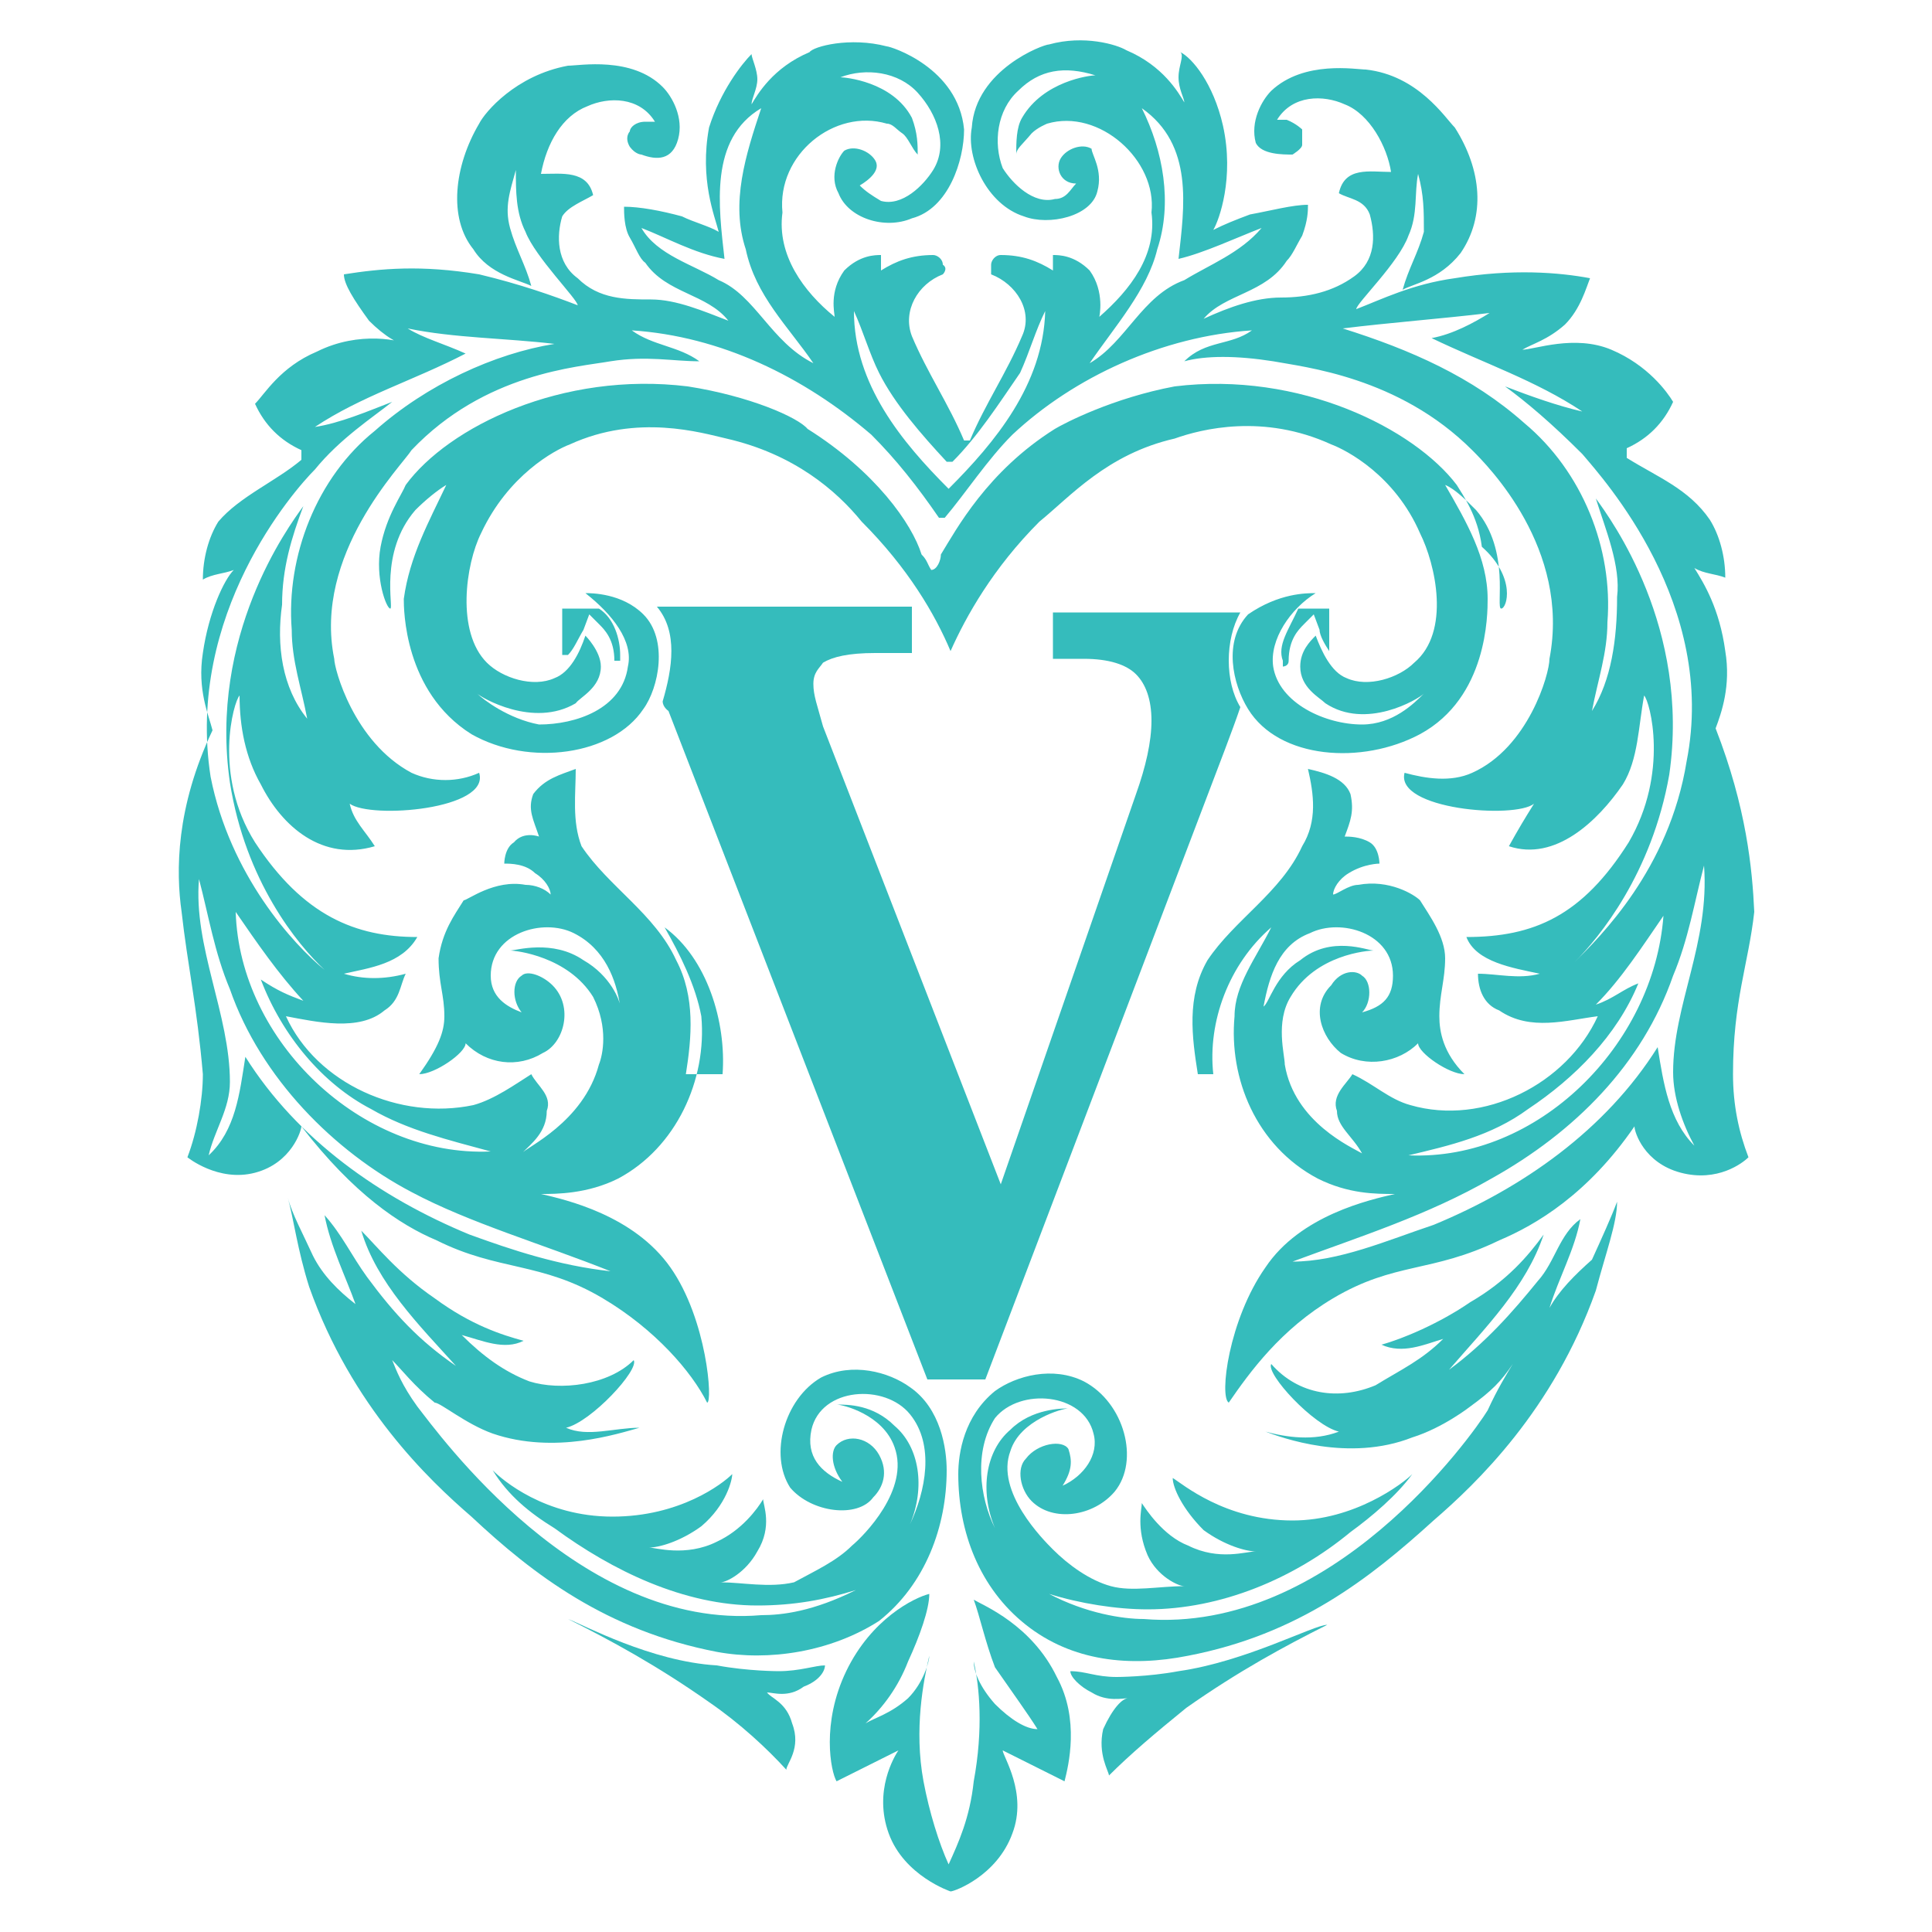 <?xml version="1.0" encoding="utf-8"?>
<!-- Generator: Adobe Illustrator 27.7.0, SVG Export Plug-In . SVG Version: 6.00 Build 0)  -->
<svg version="1.1" id="Layer_1" xmlns="http://www.w3.org/2000/svg" xmlns:xlink="http://www.w3.org/1999/xlink" x="0px" y="0px"
	 viewBox="0 0 100 100" style="enable-background:new 0 0 100 100;" xml:space="preserve">
<style type="text/css">
	.st0{fill:#35BCBC;}
</style>
<g>
	<g>
		<g>
			<path class="st0" d="M80.2,67.7c0.5-1.6,1.3-3,1.6-4.6c-1.1,0.8-1.3,2.2-2.2,3.2c-1.3,1.6-2.7,3.2-4.6,4.6c1.9-2.2,4-4.3,4.9-7
				c-0.8,1.1-1.9,2.4-3.8,3.5c-1.6,1.1-3.5,1.9-4.6,2.2c1.1,0.5,2.2,0,3.2-0.3c-1.1,1.1-2.2,1.6-3.5,2.4c-1.9,0.8-4,0.5-5.4-1.1
				c-0.3,0.5,2.2,3.2,3.5,3.5c-1.3,0.5-2.7,0.3-3.8,0c0.8,0.3,4.3,1.6,7.6,0.3c1.6-0.5,3-1.6,3-1.6c1.1-0.8,1.6-1.3,2.2-2.2
				c-0.3,0.5-0.8,1.3-1.3,2.4c-0.8,1.3-8.1,11.6-17.8,10.8c-1.1,0-3-0.3-4.9-1.3c1.6,0.5,3.5,0.8,5.1,0.8c3.8,0,7.6-1.6,10.5-4
				c1.1-0.8,2.4-1.9,3.2-3c-0.5,0.5-3,2.4-6.2,2.4c-3.5,0-5.7-1.9-6.2-2.2c0,0.5,0.5,1.6,1.6,2.7c1.1,0.8,2.2,1.1,2.7,1.1
				c-0.5,0-1.9,0.5-3.5-0.3c-1.3-0.5-2.2-1.9-2.4-2.2c0,0.3-0.3,1.3,0.3,2.7c0.5,1.1,1.6,1.6,1.9,1.6c-1.3,0-2.7,0.3-3.8,0
				s-2.2-1.1-3-1.9c-0.5-0.5-3-3-2.2-5.1c0.5-1.6,2.7-2.2,3-2.2c-0.3,0-1.9,0-3,1.1c-1.3,1.1-1.6,3.2-0.8,5.1c-0.8-1.6-1.1-4,0-5.7
				c1.3-1.6,4.6-1.3,5.1,0.8c0.3,1.1-0.5,2.2-1.6,2.7c0.5-0.8,0.5-1.3,0.3-1.9c-0.3-0.5-1.6-0.3-2.2,0.5c-0.5,0.5-0.3,1.6,0.3,2.2
				c1.1,1.1,3.2,0.8,4.3-0.5c1.3-1.6,0.5-4.6-1.6-5.7c-1.6-0.8-3.5-0.3-4.6,0.5c-1.6,1.3-1.9,3.2-1.9,4.3c0,3,1.1,5.9,3.5,7.8
				c2.4,1.9,5.4,2.2,8.4,1.6c5.7-1.1,9.4-4,12.7-7c2.2-1.9,6.2-5.7,8.4-11.9c0.5-1.9,1.1-3.5,1.1-4.6c-0.3,0.8-0.8,1.9-1.3,3
				C81.5,66,80.7,66.8,80.2,67.7z"/>
			<path class="st0" d="M61,86.5c-1.6,0.3-3.2,0.3-3.2,0.3c-1.1,0-1.6-0.3-2.4-0.3c0,0.3,0.5,0.8,1.1,1.1c0.8,0.5,1.6,0.3,1.9,0.3
				c-0.3,0-0.8,0.5-1.3,1.6c-0.3,1.3,0.3,2.2,0.3,2.4c1.1-1.1,2.4-2.2,4-3.5c2.7-1.9,5.1-3.2,7.3-4.3C68,84.1,64.5,86,61,86.5z"/>
			<g>
				<path class="st0" d="M88.8,37.7c0.3-0.8,0.8-2.2,0.5-4c-0.3-2.2-1.1-3.5-1.6-4.3c0.5,0.3,1.1,0.3,1.6,0.5c0-1.1-0.3-2.2-0.8-3
					c-1.1-1.6-2.7-2.2-4.3-3.2c0,0,0-0.3,0-0.5c1.1-0.5,1.9-1.3,2.4-2.4c-0.3-0.5-1.3-1.9-3.2-2.7c-1.9-0.8-4,0-4.6,0
					c0.5-0.3,1.3-0.5,2.2-1.3c0.8-0.8,1.1-1.9,1.3-2.4c-1.6-0.3-4-0.5-7,0c-2.2,0.3-3.8,1.1-5.1,1.6c0-0.3,2.2-2.4,2.7-3.8
					c0.5-1.1,0.3-2.2,0.5-3.2c0.3,1.1,0.3,1.9,0.3,3c-0.3,1.1-0.8,1.9-1.1,3c0.5-0.3,1.9-0.5,3-1.9c1.3-1.9,1.1-4.3-0.3-6.5
					c-0.5-0.5-1.9-2.7-4.6-3c-0.5,0-3.2-0.5-4.9,1.1c-0.5,0.5-1.1,1.6-0.8,2.7C65.3,8,66.4,8,66.9,8c0,0,0.5-0.3,0.5-0.5
					c0-0.5,0-0.8,0-0.8s-0.3-0.3-0.8-0.5c-0.3,0-0.5,0-0.5,0c0.8-1.3,2.4-1.3,3.5-0.8c1.3,0.5,2.2,2.2,2.4,3.5
					c-1.1,0-2.4-0.3-2.7,1.1c0.5,0.3,1.3,0.3,1.6,1.1c0.3,1.1,0.3,2.4-0.8,3.2c-1.1,0.8-2.4,1.1-3.8,1.1c-1.3,0-2.7,0.5-4,1.1
					c1.1-1.3,3.2-1.3,4.3-3c0.3-0.3,0.5-0.8,0.8-1.3c0.3-0.8,0.3-1.3,0.3-1.6c-0.8,0-1.9,0.3-3,0.5c-0.8,0.3-1.3,0.5-1.9,0.8
					c0.3-0.5,1.1-2.7,0.5-5.4c-0.5-2.2-1.6-3.5-2.2-3.8C61.3,2.9,61,3.4,61,4s0.3,1.1,0.3,1.3c-0.3-0.5-1.1-1.9-3-2.7
					c-0.5-0.3-2.2-0.8-4-0.3c-0.3,0-3.8,1.3-4,4.3c-0.3,1.6,0.8,4,2.7,4.6c1.3,0.5,3.5,0,3.8-1.3c0.3-1.1-0.3-1.9-0.3-2.2
					c-0.5-0.3-1.3,0-1.6,0.5s0,1.3,0.8,1.3c-0.3,0.3-0.5,0.8-1.1,0.8c-1.1,0.3-2.2-0.8-2.7-1.6c-0.5-1.3-0.3-3,0.8-4
					c1.1-1.1,2.4-1.3,4-0.8c-0.3,0-2.7,0.3-3.8,2.2c-0.3,0.5-0.3,1.3-0.3,1.9c0-0.3,0.3-0.5,0.8-1.1c0.3-0.3,0.8-0.5,0.8-0.5
					c2.7-0.8,5.7,1.9,5.4,4.6c0.3,2.2-1.1,4-2.7,5.4c0,0,0.3-1.3-0.5-2.4c-0.8-0.8-1.6-0.8-1.9-0.8c0,0.3,0,0.5,0,0.8
					c-0.8-0.5-1.6-0.8-2.7-0.8c-0.3,0-0.5,0.3-0.5,0.5s0,0.5,0,0.5c1.3,0.5,2.2,1.9,1.6,3.2c-0.8,1.9-1.9,3.5-2.7,5.4h-0.3
					c-0.8-1.9-1.9-3.5-2.7-5.4c-0.5-1.3,0.3-2.7,1.6-3.2c0,0,0.3-0.3,0-0.5c0-0.3-0.3-0.5-0.5-0.5c-1.1,0-1.9,0.3-2.7,0.8
					c0-0.3,0-0.5,0-0.8c-0.3,0-1.1,0-1.9,0.8c-0.8,1.1-0.5,2.2-0.5,2.4c-1.6-1.3-3-3.2-2.7-5.4c-0.3-3,2.7-5.4,5.4-4.6
					c0.3,0,0.5,0.3,0.8,0.5s0.5,0.8,0.8,1.1c0-0.5,0-1.1-0.3-1.9C46.2,4.2,43.7,4,43.5,4c1.3-0.5,3-0.3,4,0.8s1.6,2.7,0.8,4
					c-0.5,0.8-1.6,1.9-2.7,1.6c-0.5-0.3-0.8-0.5-1.1-0.8c0.5-0.3,1.1-0.8,0.8-1.3c-0.3-0.5-1.1-0.8-1.6-0.5
					c-0.3,0.3-0.8,1.3-0.3,2.2c0.5,1.3,2.4,1.9,3.8,1.3c1.9-0.5,2.7-3,2.7-4.6c-0.3-3.2-3.8-4.3-4-4.3c-1.9-0.5-3.8,0-4,0.3
					c-1.9,0.8-2.7,2.2-3,2.7c0-0.3,0.3-0.8,0.3-1.3s-0.3-1.1-0.3-1.3c-0.5,0.5-1.6,1.9-2.2,3.8c-0.5,2.7,0.3,4.6,0.5,5.4
					c-0.5-0.3-1.3-0.5-1.9-0.8c-1.1-0.3-2.2-0.5-3-0.5c0,0.3,0,1.1,0.3,1.6s0.5,1.1,0.8,1.3c1.1,1.6,3.2,1.6,4.3,3
					c-1.3-0.5-2.7-1.1-4-1.1s-2.7,0-3.8-1.1c-1.1-0.8-1.1-2.2-0.8-3.2c0.3-0.5,1.1-0.8,1.6-1.1c-0.3-1.3-1.6-1.1-2.7-1.1
					c0.3-1.6,1.1-3,2.4-3.5c1.1-0.5,2.7-0.5,3.5,0.8c-0.3,0-0.3,0-0.5,0c-0.5,0-0.8,0.3-0.8,0.5c0,0-0.3,0.3,0,0.8
					C32.9,8,33.2,8,33.2,8c0.8,0.3,1.6,0.3,1.9-0.8c0.3-1.1-0.3-2.2-0.8-2.7c-1.6-1.6-4.3-1.1-4.9-1.1c-2.7,0.5-4.3,2.4-4.6,3
					c-1.3,2.2-1.6,4.9-0.3,6.5c0.8,1.3,2.4,1.6,3,1.9c-0.3-1.1-0.8-1.9-1.1-3c-0.3-1.1,0-1.9,0.3-3c0,1.1,0,2.2,0.5,3.2
					c0.5,1.3,2.7,3.5,2.7,3.8c-1.3-0.5-3-1.1-5.1-1.6c-3-0.5-5.1-0.3-7,0c0,0.5,0.5,1.3,1.3,2.4c0.8,0.8,1.6,1.3,2.2,1.3
					c-0.5-0.3-2.7-0.8-4.9,0.3c-1.9,0.8-2.7,2.2-3.2,2.7c0.5,1.1,1.3,1.9,2.4,2.4c0,0,0,0.3,0,0.5c-1.3,1.1-3.2,1.9-4.3,3.2
					c-0.5,0.8-0.8,1.9-0.8,3c0.5-0.3,1.1-0.3,1.6-0.5c-0.5,0.5-1.3,2.2-1.6,4.3c-0.3,1.9,0.3,3.2,0.5,4c-1.9,4-1.9,7.3-1.6,9.4
					c0.3,2.7,0.8,4.9,1.1,8.4c0,1.3-0.3,3-0.8,4.3c0,0,1.6,1.3,3.5,0.8c1.9-0.5,2.4-2.2,2.4-2.4c2.7,3.5,5.1,5.1,7,5.9
					c3.2,1.6,5.4,1.1,8.6,3c2.7,1.6,4.6,3.8,5.4,5.4l0,0c0.3,0,0-4.3-1.9-7c-1.9-2.7-5.4-3.5-6.7-3.8c0.8,0,2.4,0,4-0.8
					c3-1.6,4.6-5.1,4.3-8.4c-0.3-1.6-1.1-3.2-1.9-4.6c2.2,1.6,3.2,4.9,3,7.6h-1.9c0.3-1.9,0.5-4-0.5-5.9c-1.1-2.4-3.5-3.8-4.9-5.9
					c-0.5-1.3-0.3-2.7-0.3-4c-0.8,0.3-1.6,0.5-2.2,1.3c-0.3,0.8,0,1.3,0.3,2.2c0,0-0.8-0.3-1.3,0.3c-0.5,0.3-0.5,1.1-0.5,1.1
					c0.3,0,1.1,0,1.6,0.5c0.5,0.3,0.8,0.8,0.8,1.1c-0.3-0.3-0.8-0.5-1.3-0.5c-1.6-0.3-3,0.8-3.2,0.8c-0.5,0.8-1.1,1.6-1.3,3
					c0,1.3,0.3,1.9,0.3,3c0,0.8-0.3,1.6-1.3,3c0.8,0,2.4-1.1,2.4-1.6c1.1,1.1,2.7,1.3,4,0.5c1.1-0.5,1.6-2.4,0.5-3.5
					c-0.5-0.5-1.3-0.8-1.6-0.5c-0.5,0.3-0.5,1.3,0,1.9c-0.8-0.3-1.6-0.8-1.6-1.9c0-2.2,2.7-3,4.3-2.2c1.6,0.8,2.2,2.4,2.4,3.8
					c0-0.3-0.5-1.6-1.9-2.4c-1.6-1.1-3.5-0.5-3.8-0.5c0.3,0,3,0.3,4.3,2.4c0.8,1.6,0.5,3,0.3,3.5c-0.8,3-3.8,4.3-4,4.6
					c0.5-0.5,1.3-1.1,1.3-2.2c0.3-0.8-0.5-1.3-0.8-1.9c-0.8,0.5-1.9,1.3-3,1.6c-3.8,0.8-8.1-1.1-9.7-4.6c1.6,0.3,3.8,0.8,5.1-0.3
					c0.8-0.5,0.8-1.3,1.1-1.9c-1.1,0.3-2.2,0.3-3.2,0c1.3-0.3,3-0.5,3.8-1.9c-3.2,0-5.9-1.1-8.4-4.9c-2.2-3.5-1.1-7.3-0.8-7.6
					c0,1.6,0.3,3.2,1.1,4.6c1.1,2.2,3.2,4,5.9,3.2c-0.5-0.8-1.1-1.3-1.3-2.2c1.1,0.8,7.3,0.3,6.7-1.6c-1.1,0.5-2.4,0.5-3.5,0
					c-3-1.6-4-5.4-4-5.9c-1.1-5.4,3.5-10,4-10.8c3.8-4,8.6-4.3,10.3-4.6c1.9-0.3,3.2,0,4.6,0c-1.1-0.8-2.4-0.8-3.5-1.6
					c4.6,0.3,8.9,2.4,12.4,5.4c1.3,1.3,2.4,2.7,3.5,4.3h0.3c1.1-1.3,2.2-3,3.5-4.3c3.2-3,7.8-5.1,12.4-5.4c-1.1,0.8-2.4,0.5-3.5,1.6
					c1.1-0.3,2.7-0.3,4.6,0c1.6,0.3,6.5,0.8,10.3,4.6c0.8,0.8,5.1,5.1,4,10.8c0,0.8-1.1,4.6-4,5.9c-1.1,0.5-2.4,0.3-3.5,0
					c-0.5,1.9,5.7,2.4,6.7,1.6c-0.5,0.8-0.8,1.3-1.3,2.2c2.4,0.8,4.6-1.3,5.9-3.2c0.8-1.3,0.8-3,1.1-4.6c0.3,0.3,1.3,4-0.8,7.6
					c-2.4,3.8-4.9,4.9-8.4,4.9c0.5,1.3,2.4,1.6,3.8,1.9c-1.1,0.3-2.2,0-3.2,0c0,0.8,0.3,1.6,1.1,1.9c1.6,1.1,3.5,0.5,5.1,0.3
					c-1.6,3.5-5.9,5.7-9.7,4.6c-1.1-0.3-1.9-1.1-3-1.6c-0.3,0.5-1.1,1.1-0.8,1.9c0,0.8,0.8,1.3,1.3,2.2c-0.5-0.3-3.5-1.6-4-4.6
					c0-0.5-0.5-2.2,0.3-3.5c1.3-2.2,4-2.4,4.3-2.4c-0.3,0-2.2-0.8-3.8,0.5c-1.3,0.8-1.6,2.2-1.9,2.4c0.3-1.6,0.8-3.2,2.4-3.8
					c1.6-0.8,4.3,0,4.3,2.2c0,1.1-0.5,1.6-1.6,1.9c0.5-0.5,0.5-1.6,0-1.9c-0.3-0.3-1.1-0.3-1.6,0.5c-1.1,1.1-0.5,2.7,0.5,3.5
					c1.3,0.8,3,0.5,4-0.5c0,0.5,1.6,1.6,2.4,1.6c-1.1-1.1-1.3-2.2-1.3-3c0-1.1,0.3-1.9,0.3-3c0-1.1-0.8-2.2-1.3-3
					c-0.3-0.3-1.6-1.1-3.2-0.8c-0.5,0-1.1,0.5-1.3,0.5c0-0.3,0.3-0.8,0.8-1.1c0.8-0.5,1.6-0.5,1.6-0.5s0-0.8-0.5-1.1
					c-0.5-0.3-1.1-0.3-1.3-0.3c0.3-0.8,0.5-1.3,0.3-2.2c-0.3-0.8-1.3-1.1-2.2-1.3c0.3,1.3,0.5,2.7-0.3,4c-1.1,2.4-3.5,3.8-4.9,5.9
					c-1.1,1.9-0.8,4-0.5,5.9h0.8c-0.3-2.7,0.8-5.7,3-7.6c-0.8,1.6-1.9,3-1.9,4.6c-0.3,3.2,1.1,6.7,4.3,8.4c1.6,0.8,3,0.8,4,0.8
					c-1.3,0.3-4.9,1.1-6.7,3.8c-1.9,2.7-2.4,6.7-1.9,7l0,0c1.1-1.6,2.7-3.8,5.4-5.4c3.2-1.9,5.1-1.3,8.6-3c1.9-0.8,4.6-2.4,7-5.9
					c0,0.3,0.5,1.9,2.4,2.4c1.9,0.5,3.2-0.5,3.5-0.8c-0.5-1.3-0.8-2.7-0.8-4.3c0-3.8,0.8-5.7,1.1-8.4C90.7,45,90.4,41.8,88.8,37.7z
					 M31.6,65.8c-2.7-0.3-5.1-1.1-7.3-1.9c-4.6-1.9-8.9-4.9-11.6-9.2c-0.3,1.9-0.5,3.8-1.9,5.1c0.3-1.3,1.1-2.4,1.1-3.8
					c0-3.5-1.9-7-1.6-10.5c0.5,1.9,0.8,3.8,1.6,5.7c1.6,4.6,5.4,8.4,9.4,10.5C24.3,63.3,28.1,64.4,31.6,65.8z M19.2,57.4
					c1.9,1.1,4,1.6,6.2,2.2c-6.7,0.3-13-5.7-13.2-12.4c1.1,1.6,2.2,3.2,3.5,4.6c-0.8-0.3-1.3-0.5-2.2-1.1
					C14.6,53.6,16.7,56.1,19.2,57.4z M19.4,22.3c-3,2.4-4.6,6.5-4.3,10.3c0,1.6,0.5,3,0.8,4.6c-1.3-1.6-1.6-3.8-1.3-5.9
					c0-1.9,0.5-3.5,1.1-5.1c-0.8,1.1-4.9,6.7-3.8,14.3c0.8,5.1,3.5,8.4,4.9,9.7c-1.6-1.3-4.9-4.9-5.9-10c-1.3-8.4,4.3-14.8,5.4-15.9
					c1.3-1.6,3-2.7,4-3.5c-1.3,0.5-2.7,1.1-4,1.3c2.4-1.6,5.1-2.4,7.8-3.8c-1.1-0.5-2.2-0.8-3-1.3c2.4,0.5,5.1,0.5,7.6,0.8
					C25.6,18.3,22.1,19.9,19.4,22.3z M37.2,14.5c-1.3-0.8-3.2-1.3-4-2.7c1.3,0.5,2.7,1.3,4.3,1.6c-0.3-2.7-0.8-6.2,1.9-7.8
					c-0.8,2.4-1.6,4.9-0.8,7.3c0.5,2.4,2.2,4,3.5,5.9C39.9,17.7,39.1,15.3,37.2,14.5z M49.1,25.3L49.1,25.3
					c-2.4-2.4-4.9-5.4-4.9-9.2c0.5,1.1,0.8,2.2,1.3,3.2c0.8,1.6,2.2,3.2,3.5,4.6h0.3c1.3-1.3,2.4-3,3.5-4.6c0.5-1.1,0.8-2.2,1.3-3.2
					C54,19.9,51.5,22.9,49.1,25.3z M56.4,18.8c1.3-1.9,3-3.8,3.5-5.9c0.8-2.4,0.3-5.1-0.8-7.3c2.7,1.9,2.2,5.1,1.9,7.8
					c1.3-0.3,3-1.1,4.3-1.6c-1.1,1.3-2.7,1.9-4,2.7C59.1,15.3,58.3,17.7,56.4,18.8z M81.5,49.8c1.3-1.3,4-4.6,4.9-9.7
					c1.1-7.6-3-13.2-3.8-14.3c0.5,1.6,1.3,3.5,1.1,5.1c0,2.2-0.3,4.3-1.3,5.9c0.3-1.6,0.8-3,0.8-4.6c0.3-3.8-1.3-7.8-4.3-10.3
					c-2.7-2.4-5.9-3.8-9.4-4.9c2.4-0.3,5.1-0.5,7.6-0.8c-0.8,0.5-1.9,1.1-3,1.3c2.7,1.3,5.4,2.2,7.8,3.8c-1.3-0.3-2.7-0.8-4-1.3
					c1.1,0.8,2.4,1.9,4,3.5c1.1,1.3,7,7.8,5.4,15.9C86.4,45,82.8,48.5,81.5,49.8z M79.1,57.4c2.4-1.6,4.6-3.8,5.7-6.5
					c-0.8,0.3-1.3,0.8-2.2,1.1c1.3-1.3,2.4-3,3.5-4.6c-0.5,6.7-6.5,12.7-13.2,12.4C75,59.3,77.2,58.8,79.1,57.4z M86.6,55.5
					c0,1.3,0.5,2.7,1.1,3.8c-1.3-1.3-1.6-3.2-1.9-5.1c-2.7,4.3-7,7.3-11.6,9.2c-2.4,0.8-4.9,1.9-7.3,1.9c3.5-1.3,7-2.4,10.3-4.3
					c4.3-2.4,7.8-5.9,9.4-10.5c0.8-1.9,1.1-3.8,1.6-5.7C88.5,48.8,86.6,52,86.6,55.5z"/>
			</g>
			<path class="st0" d="M16.2,65c-0.5-1.1-1.1-2.2-1.3-3c0.3,1.1,0.5,2.7,1.1,4.6c2.2,6.2,6.2,10,8.4,11.9c3.2,3,7,5.9,12.7,7
				c2.7,0.5,5.9,0,8.4-1.6c2.4-1.9,3.5-4.9,3.5-7.8c0-1.1-0.3-3.2-1.9-4.3c-1.1-0.8-3-1.3-4.6-0.5c-1.9,1.1-2.7,4-1.6,5.7
				c1.1,1.3,3.5,1.6,4.3,0.5c0.5-0.5,0.8-1.3,0.3-2.2s-1.6-1.1-2.2-0.5c-0.3,0.3-0.3,1.1,0.3,1.9c-1.1-0.5-1.9-1.3-1.6-2.7
				c0.5-2.2,3.8-2.4,5.1-0.8s0.8,4,0,5.7c0.8-1.9,0.5-4-0.8-5.1c-1.1-1.1-2.4-1.1-3-1.1c0.3,0,2.4,0.5,3,2.2
				c0.8,2.2-1.6,4.6-2.2,5.1c-0.8,0.8-1.9,1.3-3,1.9c-1.3,0.3-2.7,0-3.8,0c0.3,0,1.3-0.5,1.9-1.6c0.8-1.3,0.3-2.4,0.3-2.7
				c-0.3,0.5-1.1,1.6-2.4,2.2c-1.6,0.8-3.2,0.3-3.5,0.3c0.5,0,1.6-0.3,2.7-1.1c1.3-1.1,1.6-2.4,1.6-2.7c-0.5,0.5-2.7,2.2-6.2,2.2
				s-5.7-1.9-6.2-2.4c0.8,1.3,1.9,2.2,3.2,3c3,2.2,6.7,4,10.5,4c1.9,0,3.5-0.3,5.1-0.8c-2.2,1.1-3.8,1.3-4.9,1.3
				c-9.4,0.8-16.7-9.4-17.8-10.8c-0.8-1.1-1.1-1.9-1.3-2.4c0.5,0.5,1.1,1.3,2.2,2.2c0.3,0,1.6,1.1,3,1.6c3.2,1.1,6.5,0,7.6-0.3
				c-1.3,0-2.7,0.5-3.8,0c1.3-0.3,3.8-3,3.5-3.5c-1.3,1.3-3.8,1.6-5.4,1.1c-1.3-0.5-2.4-1.3-3.5-2.4c1.1,0.3,2.2,0.8,3.2,0.3
				c-1.1-0.3-2.7-0.8-4.6-2.2c-1.9-1.3-3-2.7-3.8-3.5c0.8,2.7,3,4.9,4.9,7c-1.9-1.3-3.2-2.7-4.6-4.6c-0.8-1.1-1.3-2.2-2.2-3.2
				c0.3,1.6,1.1,3.2,1.6,4.6C17.5,66.8,16.7,66,16.2,65z"/>
			<path class="st0" d="M55.1,92.2l-3.2-1.6c0,0.3,1.3,2.2,0.5,4.3c-0.8,2.2-3,3-3.2,3c0,0-2.4-0.8-3.2-3c-0.8-2.2,0.3-4,0.5-4.3
				l-3.2,1.6c-0.3-0.5-0.8-3,0.5-5.7s3.5-3.8,4.3-4c0,0.8-0.5,2.2-1.1,3.5c-0.5,1.3-1.3,2.4-2.2,3.2c0.5-0.3,1.3-0.5,2.2-1.3
				c0.8-0.8,1.1-1.9,1.1-2.2c-0.3,1.3-0.8,3.8-0.3,6.5c0.3,1.6,0.8,3.2,1.3,4.3c0.5-1.1,1.1-2.4,1.3-4.3c0.5-2.7,0.3-4.9,0-6.2
				c0,0.5,0.3,1.3,1.1,2.2c0.8,0.8,1.6,1.3,2.2,1.3c-0.5-0.8-1.3-1.9-2.2-3.2c-0.5-1.3-0.8-2.7-1.1-3.5c0.5,0.3,3,1.3,4.3,4
				C55.9,89,55.3,91.4,55.1,92.2z"/>
			<path class="st0" d="M29.4,83.8c2.2,1.1,4.6,2.4,7.3,4.3c1.6,1.1,3,2.4,4,3.5c0-0.3,0.8-1.1,0.3-2.4c-0.3-1.1-1.1-1.3-1.3-1.6
				c0.3,0,1.1,0.3,1.9-0.3c0.8-0.3,1.1-0.8,1.1-1.1c-0.5,0-1.3,0.3-2.4,0.3c0,0-1.6,0-3.2-0.3C33.7,86,30.2,84.1,29.4,83.8z"/>
		</g>
		<g>
			<path class="st0" d="M77.7,31.5c-0.3,0,0.5-3-1.3-5.1c-0.5-0.5-1.1-1.1-1.6-1.3c1.1,1.9,2.2,3.8,2.2,5.9c0,0.8,0,5.1-3.5,7
				c-3,1.6-7.3,1.3-8.9-1.3c-0.8-1.3-1.3-3.5,0-4.9c1.6-1.1,3-1.1,3.5-1.1c-1.3,0.8-2.4,2.4-2.2,3.8c0.3,1.9,2.7,3,4.6,3
				c1.6,0,2.7-1.1,3.2-1.6c-0.3,0.3-3,1.9-5.1,0.5c-0.3-0.3-1.3-0.8-1.3-1.9l0,0c0-0.8,0.5-1.3,0.8-1.6c0.3,0.8,0.8,1.9,1.6,2.2
				c1.1,0.5,2.7,0,3.5-0.8c1.9-1.6,1.1-5.1,0.3-6.7c-1.3-3-3.8-4.3-4.6-4.6c-3.5-1.6-6.7-0.8-8.1-0.3c-3.5,0.8-5.4,3-7,4.3
				c-2.4,2.4-3.8,4.9-4.6,6.7c-0.8-1.9-2.2-4.3-4.6-6.7c-1.3-1.6-3.5-3.5-7-4.3c-1.3-0.3-4.6-1.3-8.1,0.3c-0.8,0.3-3.2,1.6-4.6,4.6
				c-0.8,1.6-1.3,5.1,0.3,6.7c0.8,0.8,2.4,1.3,3.5,0.8c0.8-0.3,1.3-1.3,1.6-2.2c0,0,0.8,0.8,0.8,1.6l0,0c0,1.1-1.1,1.6-1.3,1.9
				c-2.2,1.3-4.9-0.3-5.1-0.5c0.3,0.3,1.6,1.3,3.2,1.6c1.9,0,4.3-0.8,4.6-3c0.3-1.3-0.8-2.7-2.2-3.8c0.3,0,1.9,0,3,1.1
				c1.3,1.3,0.8,3.8,0,4.9c-1.6,2.4-5.9,3-8.9,1.3c-3.5-2.2-3.5-6.5-3.5-7c0.3-2.2,1.3-4,2.2-5.9c-0.5,0.3-1.1,0.8-1.6,1.3
				c-1.9,2.2-1.1,5.1-1.3,5.1s-0.8-1.6-0.5-3.2c0.3-1.6,1.1-2.7,1.3-3.2c2.2-3,8.1-5.9,14.6-5.1c3.2,0.5,5.7,1.6,6.2,2.2
				c3.5,2.2,5.4,4.9,5.9,6.5c0.3,0.3,0.3,0.5,0.5,0.8l0,0l0,0l0,0c0.3,0,0.5-0.5,0.5-0.8c0.8-1.3,2.4-4.3,5.9-6.5
				c0.5-0.3,3-1.6,6.2-2.2c6.5-0.8,12.4,2.2,14.6,5.1c0.3,0.5,1.1,1.6,1.3,3.2C78.5,29.9,78,31.5,77.7,31.5z"/>
			<path class="st0" d="M49.4,29.1L49.4,29.1L49.4,29.1L49.4,29.1z"/>
		</g>
	</g>
	<g>
		<path class="st0" d="M64.2,36.6c-0.8-1.3-0.8-3.5,0-4.9h-9.7v2.4h1.6c1.3,0,2.2,0.3,2.7,0.8c0.5,0.5,0.8,1.3,0.8,2.4
			s-0.3,2.4-0.8,3.8l-7,20.2l-9.2-23.7c-0.3-1.1-0.5-1.6-0.5-2.2s0.3-0.8,0.5-1.1c0.5-0.3,1.3-0.5,2.7-0.5h1.9v-2.4H34
			c1.1,1.3,0.8,3.2,0.3,4.9c0,0.3,0.3,0.5,0.3,0.5L48,71.4h3l12.4-32.6C63.7,38,64,37.2,64.2,36.6z"/>
		<path class="st0" d="M29.4,33.9c0.3-0.3,0.5-0.8,0.8-1.3l0.3-0.8l0.5,0.5c0.3,0.3,0.8,0.8,0.8,1.9c0.3,0,0.3,0,0.3,0s0,0,0-0.3
			c0-0.8-0.3-1.9-1.1-2.4h-1.9v2.4H29.4z"/>
		<path class="st0" d="M66.4,34.2v0.3c0,0,0.3,0,0.3-0.3l0,0c0-1.1,0.5-1.6,0.8-1.9l0.5-0.5l0.3,0.8c0,0.3,0.3,0.8,0.5,1.1v-2.2
			h-1.6C66.7,32.6,66.1,33.4,66.4,34.2z"/>
	</g>
</g>
</svg>
